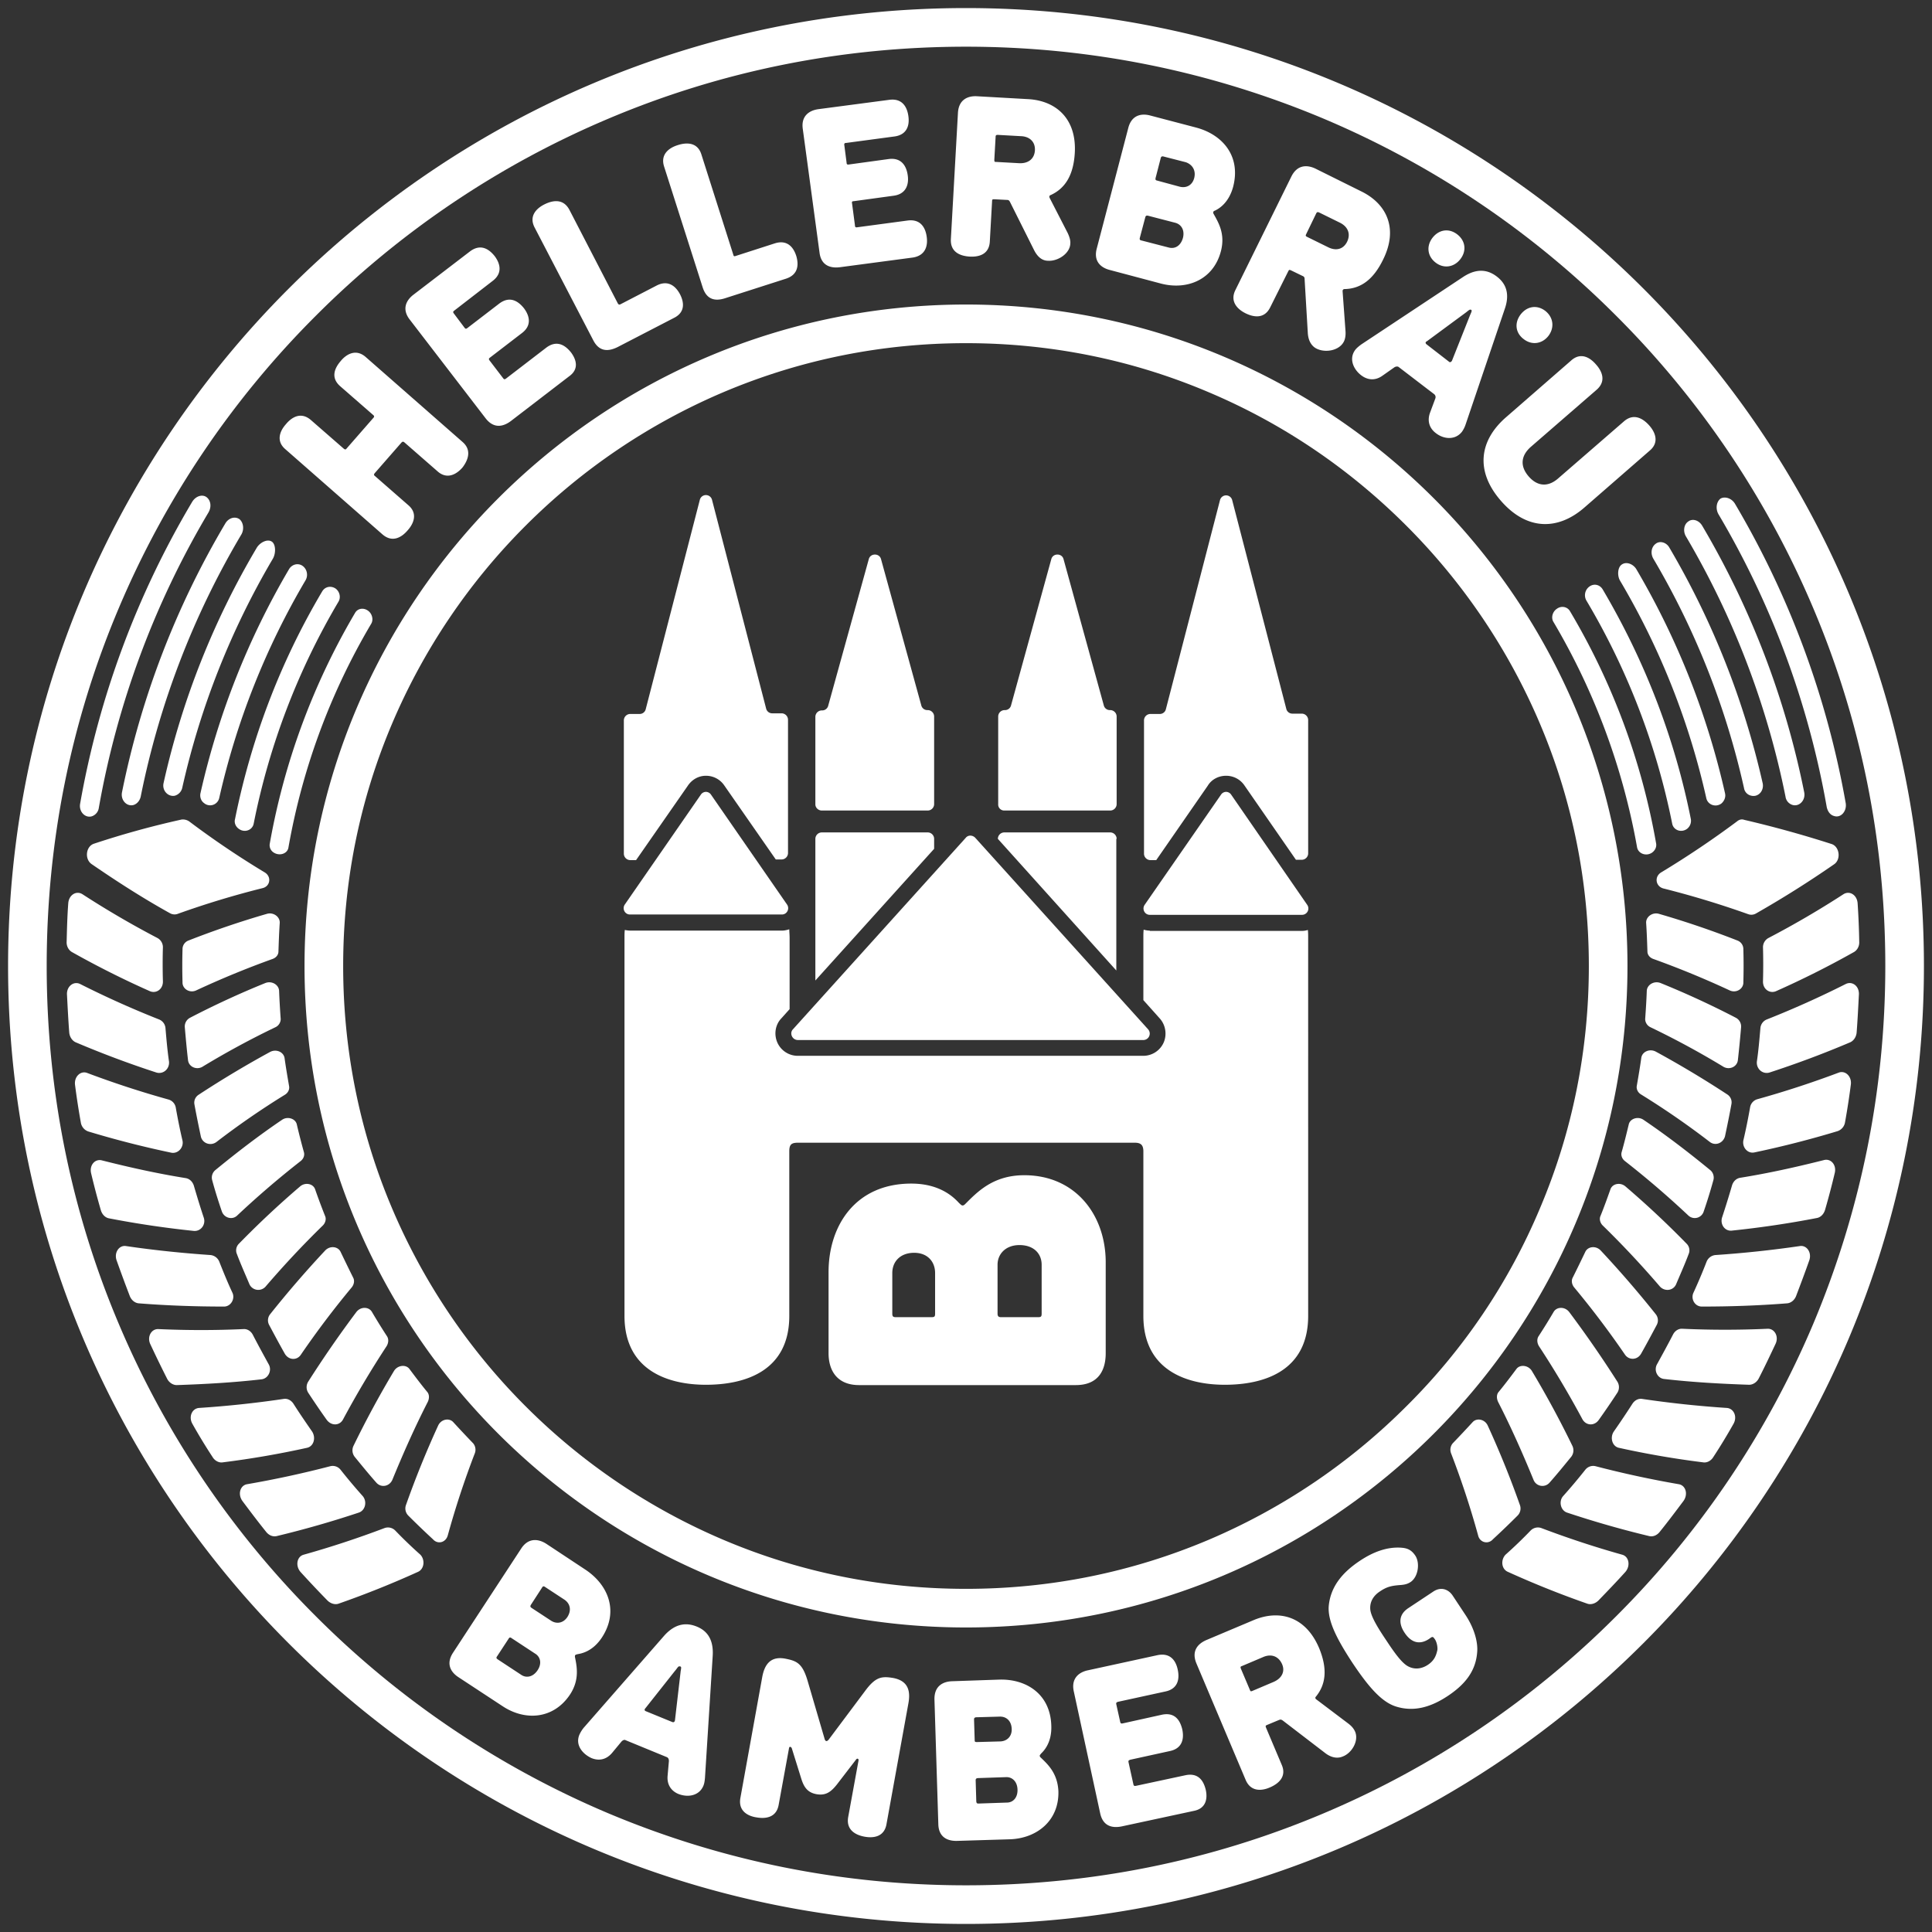 <svg width="154" height="154" viewBox="0 0 154 154" fill="none" xmlns="http://www.w3.org/2000/svg"><rect x="0" y="0" width="154" height="154" fill="#333333" stroke="none"/><path d="M77 24.274c-29.121 0-52.726 23.605-52.726 52.726S47.879 129.726 77 129.726 129.726 106.121 129.726 77 106.121 24.274 77 24.274zm35.099 87.825a49.8 49.8 0 01-15.779 10.648c-6.132 2.592-12.623 3.9-19.32 3.9-6.697 0-13.214-1.308-19.32-3.9a49.798 49.798 0 01-15.78-10.648A49.807 49.807 0 0131.254 96.32c-2.592-6.106-3.9-12.623-3.9-19.32 0-6.697 1.308-13.214 3.9-19.32A49.805 49.805 0 0141.9 41.9a49.803 49.803 0 0115.78-10.646c6.132-2.592 12.623-3.9 19.32-3.9 6.697 0 13.214 1.308 19.32 3.9 5.901 2.489 11.212 6.08 15.779 10.648a49.783 49.783 0 0110.648 15.779c2.592 6.106 3.9 12.623 3.9 19.32 0 6.697-1.308 13.214-3.9 19.32a48.794 48.794 0 01-10.648 15.779z" fill="#fff"/><path d="M77 .643C34.82.643.644 34.845.644 77c0 42.181 34.201 76.357 76.356 76.357 42.155 0 76.357-34.202 76.357-76.357C153.357 34.82 119.181.643 77 .643zm51.828 128.185a73.163 73.163 0 01-23.297 15.702c-9.031 3.823-18.627 5.748-28.53 5.748-9.905 0-19.5-1.95-28.532-5.748a73.171 73.171 0 01-23.297-15.702A73.17 73.17 0 019.47 105.531C5.647 96.5 3.722 86.904 3.722 77S5.647 57.5 9.47 48.469a73.177 73.177 0 0115.702-23.297A73.179 73.179 0 0148.47 9.47C57.501 5.647 67.096 3.722 77 3.722s19.5 1.95 28.531 5.748a73.17 73.17 0 0123.297 15.702 73.173 73.173 0 0115.703 23.297c3.823 9.031 5.747 18.627 5.747 28.531s-1.95 19.5-5.747 28.531a73.166 73.166 0 01-15.703 23.297z" fill="#fff"/><path d="M36.872 35.23l-7.723-6.774c-.795-.693-1.565-.205-2.001.334-.462.538-.821 1.308-.026 2l2.617 2.284c.103.077.103.154.026.231l-2.13 2.438c-.077.102-.128.102-.23.025l-2.618-2.283c-.795-.693-1.54-.231-2.001.334-.462.513-.821 1.334-.026 2l7.723 6.774c.796.693 1.54.231 2.001-.308.488-.538.847-1.36.052-2.026l-2.643-2.31c-.103-.077-.103-.128-.026-.23l2.13-2.438c.077-.077.128-.103.23-.026l2.644 2.31c.77.692 1.539.23 2-.308.411-.54.77-1.36 0-2.027zm8.647-7.133c-.488-.616-1.155-1-1.976-.385l-3.207 2.463c-.103.077-.154.077-.231-.026l-1.078-1.41c-.077-.103-.077-.155.026-.232l2.54-1.95c.821-.615.616-1.385.18-1.975-.488-.616-1.155-1-1.976-.385l-2.54 1.95c-.103.077-.154.077-.231-.026l-.847-1.129c-.077-.102-.077-.154.026-.23l3.053-2.361c.821-.616.616-1.386.18-1.976-.488-.616-1.155-1-1.976-.385l-4.49 3.439c-.616.461-.95 1.18-.308 2l6.055 7.878c.642.82 1.386.667 2.002.205l4.644-3.566c.795-.565.59-1.309.154-1.9zm8.697-4.618c-.359-.693-.975-1.18-1.873-.719l-2.873 1.488c-.103.051-.154.051-.231-.077l-3.849-7.44c-.487-.924-1.334-.77-2.001-.437-.616.308-1.257.924-.77 1.848l4.67 8.98c.487.95 1.231.898 1.95.539l4.464-2.31c.898-.436.847-1.205.513-1.872zm9.262-3.054c-.23-.744-.744-1.334-1.719-1.026l-3.104 1c-.128.052-.18.026-.205-.102l-2.54-7.98c-.308-1-1.206-.975-1.9-.744-.666.206-1.385.719-1.077 1.694l3.08 9.647c.333 1.026 1.051 1.103 1.82.847l4.799-1.54c.975-.308 1.052-1.077.846-1.796zm10.392-1.539c-.103-.77-.513-1.437-1.514-1.309l-4.028.54c-.128.025-.18-.027-.18-.155l-.23-1.745c-.026-.128 0-.18.128-.18l3.181-.435c1-.129 1.232-.898 1.13-1.617-.104-.77-.514-1.437-1.515-1.308l-3.181.436c-.129.026-.18-.026-.18-.154l-.18-1.386c-.025-.128.026-.18.154-.18l3.823-.512c1.027-.129 1.232-.898 1.13-1.617-.103-.77-.514-1.437-1.514-1.308l-5.645.744c-.77.102-1.411.564-1.257 1.59l1.334 9.853c.128 1.026.872 1.257 1.642 1.155l5.799-.77c.975-.154 1.206-.898 1.103-1.642zm9.878-3.336c1.18-.539 1.822-1.616 1.924-3.36.154-2.746-1.513-4.157-3.694-4.286l-4.08-.23c-.77-.052-1.488.282-1.54 1.334l-.564 10.057c-.051 1.052.77 1.335 1.463 1.386.744.051 1.59-.154 1.642-1.206l.18-3.207c0-.154.05-.154.179-.154l.975.051c.154 0 .205.026.282.18l1.925 3.848c.307.59.692.822 1.103.822.795.05 1.744-.59 1.77-1.36.026-.231-.051-.514-.205-.847L83.67 15.78c-.026-.051-.026-.102-.026-.102 0-.052.026-.103.103-.129zm-2.489-2.54l-1.847-.102c-.128 0-.154 0-.154-.18l.103-1.822c0-.128.051-.154.18-.154l1.847.103c.692.026 1.154.462 1.103 1.155-.051.667-.539 1.026-1.232 1zm14.061-2.848l-3.618-.95c-.744-.204-1.514-.025-1.77 1.002l-2.515 9.621c-.257 1 .334 1.514 1.078 1.694l4.053 1.077c2.079.539 4.183-.308 4.773-2.591.359-1.386-.206-2.284-.59-2.977-.026-.05-.026-.076-.026-.128.026-.077.077-.102.154-.128.257-.128 1.078-.565 1.437-1.899.641-2.488-.898-4.182-2.977-4.72zm-1.027 8.8c-.18.642-.641.899-1.129.77l-2.18-.564c-.129-.026-.155-.077-.129-.205l.436-1.642c.026-.103.077-.154.206-.129l2.18.565c.488.128.77.59.616 1.206zm.898-4.771c-.154.59-.641.82-1.154.692l-1.797-.487c-.128-.026-.153-.077-.128-.206l.41-1.59c.026-.103.078-.154.206-.129l1.796.462c.513.18.821.642.667 1.258zm13.342 1.077l-3.669-1.822c-.693-.333-1.462-.307-1.924.616l-4.465 9.057c-.462.924.18 1.54.796 1.848.667.333 1.514.462 1.975-.462l1.437-2.874c.077-.154.103-.128.231-.077l.898.436c.128.052.18.103.18.283l.256 4.31c.052.642.334 1.026.693 1.206.718.36 1.822.154 2.181-.565.103-.205.154-.487.128-.846l-.231-3.156c0-.077 0-.103.026-.103.026-.051.051-.077.128-.077 1.309-.025 2.309-.77 3.079-2.36 1.232-2.489.257-4.439-1.719-5.414zm-1.155 4.003c-.307.616-.898.744-1.513.436l-1.668-.821c-.103-.052-.154-.077-.077-.231l.795-1.642c.052-.103.103-.129.231-.077l1.668.82c.616.309.872.873.564 1.515zm11.931 2.771c-.538-.41-1.411-.796-2.668.025l-8.133 5.388c-.206.154-.36.283-.462.41-.565.72-.154 1.592.462 2.054.436.333 1.052.487 1.693.025l.949-.667c.129-.077.257-.077.334-.026l2.848 2.181a.3.3 0 01.077.334l-.411 1.103c-.282.744 0 1.309.437 1.642.641.513 1.565.59 2.103-.102.103-.154.206-.334.283-.565l3.13-9.237c.487-1.41-.103-2.155-.642-2.565zm-2.18 3.207l-1.386 3.49s-.026.05-.051.076c-.052.052-.129.077-.18.026l-1.822-1.411c-.051-.052-.077-.129-.025-.18a.333.333 0 01.077-.051l3.027-2.232c.257-.18.385-.36.514-.257.076.077-.052.257-.154.539zm14.316 8.646c-.461-.513-1.206-1-2.001-.307l-5.234 4.54c-.847.745-1.693.617-2.36-.153-.668-.77-.668-1.616.179-2.36l5.234-4.542c.796-.693.436-1.488-.051-2.027-.462-.539-1.206-1-1.976-.308l-5.183 4.516c-2.103 1.822-2.514 4.26-.41 6.67 2.078 2.387 4.567 2.361 6.671.514l5.183-4.516c.795-.667.436-1.488-.052-2.027zm-84.797 91.213l-3.105-2.053c-.641-.41-1.437-.487-2.001.385l-5.44 8.313c-.564.872-.18 1.539.462 1.95l3.515 2.309c1.796 1.18 4.054 1.026 5.363-.949.77-1.18.538-2.232.385-3.002 0-.051 0-.103.025-.128.052-.052.103-.052.18-.077.308-.052 1.206-.206 1.95-1.335 1.385-2.129.462-4.233-1.334-5.413zm-3.798 8.03c-.359.539-.898.642-1.308.36l-1.873-1.232c-.103-.077-.128-.128-.052-.231l.924-1.411c.051-.103.128-.128.231-.051l1.873 1.231c.436.257.564.796.205 1.334zm2.386-4.259c-.333.514-.872.59-1.308.308l-1.565-1.026c-.103-.077-.103-.128-.051-.231l.898-1.385c.05-.103.128-.129.23-.052l1.566 1.027c.436.307.564.821.23 1.359zm10.289.77c-.642-.256-1.59-.385-2.591.744l-6.415 7.338a2.556 2.556 0 00-.333.539c-.36.847.282 1.565.975 1.873.513.205 1.128.18 1.642-.436l.744-.898c.102-.103.23-.154.308-.103l3.31 1.36c.102.051.153.154.153.308l-.102 1.155c-.077.795.359 1.257.846 1.462.77.308 1.668.154 2.002-.641.077-.18.102-.36.128-.616l.616-9.724c.102-1.54-.642-2.104-1.283-2.361zm-1.283 3.695l-.436 3.746s0 .051-.026.102c-.026.077-.102.103-.18.077l-2.129-.872c-.077-.026-.103-.103-.077-.154 0-.026.051-.077.051-.077l2.335-2.951c.205-.23.282-.436.41-.384.18 0 .078.205.052.513zm16.96.41c-.924-.154-1.411-.102-2.258 1.052l-2.9 3.875c-.05.051-.102.102-.179.102-.077-.025-.102-.077-.128-.154l-1.36-4.644c-.41-1.385-.847-1.591-1.77-1.77-1.206-.231-1.668.487-1.848 1.462l-1.744 9.648c-.18 1.026.59 1.436 1.283 1.539.718.128 1.59.026 1.77-1.001l.821-4.49c0-.025.026-.154.103-.128.05 0 .102.051.128.128l.744 2.386c.205.668.488 1.129 1.232 1.258.744.128 1.154-.206 1.59-.744l1.54-2.002c.051-.077.102-.102.154-.077.077.026.051.129.051.154l-.821 4.49c-.18 1.027.59 1.437 1.308 1.565.693.129 1.566.026 1.745-1l1.745-9.622c.18-.975 0-1.796-1.206-2.027zm11.725 6.312a.195.195 0 01-.05-.103c0-.077.05-.102.102-.179.205-.205.872-.847.82-2.232-.076-2.566-2.052-3.746-4.181-3.669l-3.72.128c-.77.026-1.438.41-1.412 1.462l.308 9.93c.026 1.052.744 1.36 1.514 1.334l4.208-.128c2.13-.077 3.925-1.488 3.848-3.849-.077-1.437-.847-2.129-1.437-2.694zm-5.234-1.36l-.051-1.642c0-.102.026-.154.154-.179l1.873-.052c.539-.025.95.334.975.975.025.59-.36.975-.898 1.001l-1.873.051c-.154 0-.18-.025-.18-.154zm2.566 4.978l-2.258.077c-.128 0-.154-.026-.18-.154l-.05-1.694c0-.102.025-.154.153-.179l2.258-.077c.487-.026.898.333.924.975.025.667-.36 1.052-.847 1.052zm15.856-1.001c-.18-.77-.616-1.385-1.616-1.18l-3.951.847c-.129.025-.18 0-.206-.129l-.385-1.744c-.025-.129 0-.154.129-.206l3.156-.692c1-.206 1.154-.975 1-1.719-.18-.77-.616-1.386-1.616-1.181l-3.13.693c-.129.026-.18 0-.206-.128l-.308-1.386c-.025-.128 0-.154.129-.205l3.771-.821c1.001-.205 1.155-.975 1.001-1.719-.154-.77-.616-1.386-1.616-1.18l-5.542 1.206c-.744.153-1.36.667-1.13 1.693l2.105 9.724c.23 1.026.974 1.18 1.719 1.026l5.721-1.231c.975-.18 1.13-.949.975-1.668zm11.905-4.644c-.102-.231-.256-.436-.564-.667l-2.515-1.899c-.051-.025-.077-.077-.077-.077-.025-.051-.025-.102.026-.154.821-1 .924-2.257.257-3.874-1.078-2.54-3.182-3.079-5.209-2.232l-3.772 1.591c-.718.308-1.205.898-.795 1.873l3.926 9.288c.41.949 1.283.872 1.924.59.667-.282 1.36-.847.949-1.796l-1.257-2.976c-.051-.154-.025-.154.077-.206l.924-.385c.128-.051.179-.077.333.026l3.413 2.617c.513.385 1 .411 1.36.257.718-.257 1.308-1.232 1-1.976zm-6.491-3.977l-1.694.719c-.128.051-.153.051-.205-.077l-.718-1.694c-.051-.128-.026-.179.077-.205l1.693-.718c.642-.283 1.232-.077 1.514.564.257.59-.026 1.129-.667 1.411zm15.317-5.285l-1.052-1.591c-.359-.539-.974-.718-1.565-.308l-1.975 1.309c-.847.564-.719 1.334-.282 1.975.41.616 1.051 1.052 1.924.488l.179-.129c.103-.051.154-.051.231.052l.077.102c.18.283.231.744.18.898-.103.462-.282.821-.744 1.129-.462.308-1.026.411-1.565.129-.513-.257-1.129-1.129-1.771-2.104-.641-.95-1.206-1.873-1.257-2.438-.051-.616.257-1.103.77-1.437.564-.384.949-.461 1.693-.513.231-.025.462-.051.744-.231.616-.41.77-1.513.385-2.104-.359-.538-.744-.615-1.206-.641-1.077-.051-2.155.334-3.258 1.078-1.257.846-2.284 1.95-2.438 3.566-.102 1.206.667 2.668 1.873 4.516 1.232 1.847 2.284 3.104 3.438 3.489 1.566.513 2.977-.025 4.208-.847 1.181-.795 2.181-1.821 2.309-3.438.077-.744-.179-1.847-.898-2.95zM21.76 44.518a63.162 63.162 0 00-7.236 18.293.845.845 0 01-.59.616c-.539.103-1.026-.41-.898-1a64.091 64.091 0 017.44-18.782c.257-.41.847-.718 1.206-.462.308.231.308.924.077 1.335zm2.59 1.744a60.316 60.316 0 00-6.875 17.345.744.744 0 01-1.206.41c-.257-.18-.36-.513-.283-.82a62.183 62.183 0 017.056-17.833c.231-.384.719-.513 1.078-.256.359.256.462.77.23 1.154zm8.981 79.025a75.727 75.727 0 01-6.337 2.54c-.283.103-.642 0-.898-.256a87.897 87.897 0 01-2.13-2.258c-.436-.487-.308-1.232.231-1.385a76.465 76.465 0 006.466-2.13.814.814 0 01.846.205 35.552 35.552 0 002.002 1.925c.384.41.307 1.128-.18 1.359zm2.361-2.899a69.785 69.785 0 012.155-6.543.797.797 0 00-.129-.795 96.043 96.043 0 01-1.59-1.693c-.334-.36-.975-.231-1.206.282a75.992 75.992 0 00-2.566 6.337.804.804 0 00.205.847 68.013 68.013 0 001.95 1.873c.385.436 1.027.257 1.18-.308zm-7.082-1.822a79.125 79.125 0 01-6.543 1.873c-.308.077-.641-.051-.872-.359-.642-.795-1.257-1.616-1.873-2.437-.385-.539-.18-1.232.359-1.334a80.618 80.618 0 006.645-1.437.8.8 0 01.821.282 45.546 45.546 0 001.77 2.104c.36.436.206 1.129-.307 1.308zm2.668-2.617c.873-2.129 1.796-4.208 2.822-6.209.129-.282.129-.59-.05-.795-.488-.59-.95-1.206-1.412-1.822-.282-.385-.95-.308-1.231.154a78.482 78.482 0 00-3.233 5.978.833.833 0 00.102.873c.565.692 1.13 1.385 1.72 2.052.384.436 1.051.308 1.282-.231zm-6.825-2.54a72.737 72.737 0 01-6.696 1.155c-.308.051-.642-.128-.821-.436a44.468 44.468 0 01-1.59-2.617c-.334-.565-.052-1.232.512-1.283a83.269 83.269 0 006.748-.719c.308-.051.59.103.77.36.487.769 1 1.513 1.514 2.257.308.514.102 1.181-.437 1.283zm2.9-2.283a77.254 77.254 0 013.464-5.824c.154-.257.18-.565.026-.796a49.201 49.201 0 01-1.206-1.95c-.257-.41-.899-.41-1.232.026a88.498 88.498 0 00-3.849 5.568.832.832 0 000 .846c.488.744.975 1.463 1.488 2.181.385.513 1.052.462 1.309-.051zm-6.491-3.182c-2.233.257-4.49.385-6.774.462-.308 0-.616-.205-.77-.513a92.93 92.93 0 01-1.334-2.745c-.282-.591.077-1.232.642-1.206 2.283.102 4.541.102 6.773 0 .308-.026.59.154.744.436.41.795.847 1.591 1.283 2.386.257.462-.026 1.103-.564 1.18zm3.13-1.975a71.677 71.677 0 014.053-5.363c.18-.231.231-.539.103-.77a151.32 151.32 0 01-1-2.052c-.206-.436-.847-.513-1.232-.103a84.466 84.466 0 00-4.387 5.08.779.779 0 00-.078.847c.411.77.822 1.54 1.258 2.309.308.513.975.539 1.283.052zm-6.132-3.823c-2.259 0-4.516-.077-6.8-.257-.308-.026-.59-.257-.718-.59a121.32 121.32 0 01-1.052-2.848c-.206-.616.205-1.206.744-1.129 2.258.334 4.515.564 6.748.718a.85.85 0 01.692.514c.334.846.668 1.667 1.052 2.488.231.488-.128 1.104-.667 1.104zm3.309-1.591a75.312 75.312 0 014.567-4.875c.205-.205.282-.513.18-.744a52.302 52.302 0 01-.796-2.13c-.154-.462-.795-.59-1.206-.23a73.957 73.957 0 00-4.875 4.566.744.744 0 00-.154.821c.308.821.668 1.617 1.001 2.412a.777.777 0 001.283.18zm-5.721-4.439a77.858 77.858 0 01-6.748-1c-.308-.052-.565-.308-.667-.668a61.462 61.462 0 01-.77-2.925c-.154-.641.308-1.18.872-1.026 2.232.565 4.439 1.052 6.671 1.411.308.052.539.282.642.59.256.873.513 1.72.795 2.566.18.539-.23 1.103-.795 1.052zm3.463-1.231a72.846 72.846 0 015.055-4.337c.23-.18.333-.461.256-.718a55.52 55.52 0 01-.564-2.206c-.103-.462-.744-.668-1.18-.36-1.822 1.232-3.592 2.592-5.311 4.003a.778.778 0 00-.257.795c.231.847.488 1.668.77 2.489.18.539.846.718 1.231.334zm-5.259-5.004a78.274 78.274 0 01-6.62-1.693.9.9 0 01-.59-.719c-.18-1-.334-2-.462-3.001-.077-.642.436-1.13.95-.95a77.176 77.176 0 006.516 2.13.808.808 0 01.565.641c.154.873.333 1.77.539 2.643.102.539-.36 1.052-.899.95zm3.592-.846a64.724 64.724 0 015.465-3.772c.256-.154.385-.436.333-.693-.128-.744-.256-1.488-.359-2.232-.077-.487-.667-.744-1.155-.487a81.482 81.482 0 00-5.695 3.412.747.747 0 00-.334.77c.154.846.333 1.719.513 2.565.128.54.77.77 1.232.437zm-4.772-5.542a78.328 78.328 0 01-6.44-2.412c-.283-.128-.488-.436-.514-.796-.077-1-.128-2.026-.18-3.027-.025-.642.54-1.078 1.053-.821a76.014 76.014 0 006.286 2.822.816.816 0 01.513.693c.077.898.154 1.796.282 2.668.052.59-.462 1.027-1 .873zm3.668-.463a67.43 67.43 0 015.825-3.155.73.73 0 00.41-.641 66.708 66.708 0 01-.128-2.258c-.026-.488-.59-.821-1.103-.616a70.13 70.13 0 00-6.004 2.77.783.783 0 00-.41.745c.076.872.153 1.745.256 2.617.051.539.667.821 1.155.539zm-4.207-6.029a73.283 73.283 0 01-6.184-3.104c-.282-.154-.462-.488-.436-.847.026-1.026.051-2.027.128-3.053.052-.667.642-1.026 1.13-.719a73.935 73.935 0 005.977 3.49.832.832 0 01.437.744 47.076 47.076 0 000 2.694c.025.641-.54 1.026-1.052.795zm3.694-.051a72.907 72.907 0 016.107-2.514c.282-.103.461-.334.461-.59.026-.77.052-1.514.103-2.284.026-.488-.513-.873-1.026-.718a71.98 71.98 0 00-6.26 2.13.728.728 0 00-.463.692 44.6 44.6 0 000 2.617c-.025.539.565.898 1.078.667zm-1.155-13.624a70.636 70.636 0 00-6.978 1.924c-.642.205-.77 1.206-.206 1.617 2.053 1.41 4.131 2.745 6.26 3.925.18.103.411.129.617.052a70.843 70.843 0 016.773-2.053c.616-.154.719-.924.154-1.257a70.364 70.364 0 01-6.004-4.054.892.892 0 00-.616-.154zm-7.158-.256c-.539.153-1.052-.386-.923-1.027a71.214 71.214 0 018.928-24.041c.282-.462.796-.616 1.13-.385.358.257.435.796.153 1.257A69.868 69.868 0 007.88 64.376a.83.83 0 01-.565.693zm11.931-22.477a66.45 66.45 0 00-8.03 20.911c-.078.334-.309.59-.59.667-.54.129-1.027-.41-.899-1.026a68.466 68.466 0 018.236-21.424c.257-.436.77-.59 1.13-.334.307.257.384.796.153 1.206zm7.723 5.388A56.18 56.18 0 0020.22 65.66c-.103.514-.719.744-1.18.41-.257-.179-.385-.487-.308-.769 1.257-6.26 3.54-12.418 6.953-18.165.23-.385.693-.462 1.052-.231.333.23.462.718.23 1.077zm2.617 1.745a53.108 53.108 0 00-6.594 17.832c-.077.488-.693.693-1.155.41a.69.69 0 01-.333-.718 55.137 55.137 0 016.8-18.396c.204-.36.666-.436 1.025-.18.334.231.462.719.257 1.052zm100.859-4.336a62.15 62.15 0 017.056 17.832c.077.308-.051.616-.282.821-.436.333-1.078.128-1.206-.41a59.6 59.6 0 00-6.876-17.345c-.231-.385-.205-1.052.128-1.283.385-.282.949-.026 1.18.385zm2.618-1.745a65.525 65.525 0 017.44 18.781c.129.59-.333 1.13-.898 1.001a.736.736 0 01-.59-.616 62.875 62.875 0 00-7.235-18.293c-.231-.41-.154-.924.205-1.18.334-.257.847-.103 1.078.307zm-15.241 78.743a69.843 69.843 0 00-2.155-6.543.795.795 0 01.128-.795 98.759 98.759 0 001.591-1.693c.333-.36.975-.231 1.206.282a75.85 75.85 0 012.565 6.337.802.802 0 01-.205.847 67.62 67.62 0 01-1.95 1.873c-.385.436-1.052.257-1.18-.308zm2.36 2.899a75.699 75.699 0 006.338 2.54c.282.103.641 0 .898-.256.718-.744 1.436-1.488 2.129-2.258.436-.487.308-1.232-.231-1.385a76.402 76.402 0 01-6.465-2.13.814.814 0 00-.847.205 35.997 35.997 0 01-2.001 1.925c-.385.41-.334 1.128.179 1.359zm2.053-7.338c-.873-2.129-1.796-4.207-2.823-6.209-.128-.282-.128-.59.052-.795.487-.59.949-1.206 1.411-1.822.282-.385.949-.308 1.231.154a78.098 78.098 0 013.233 5.978.832.832 0 01-.102.873c-.565.692-1.129 1.385-1.719 2.052a.757.757 0 01-1.283-.231zm2.668 2.617a79.132 79.132 0 006.543 1.873c.308.077.641-.051.872-.359.642-.795 1.257-1.616 1.873-2.437.385-.539.18-1.232-.359-1.334a80.602 80.602 0 01-6.645-1.437.8.8 0 00-.821.282 45.75 45.75 0 01-1.771 2.104c-.359.41-.205 1.129.308 1.308zm1.232-7.44a77.243 77.243 0 00-3.464-5.825c-.154-.256-.179-.564-.026-.795a48.97 48.97 0 001.206-1.95c.257-.41.898-.41 1.232.026a89.068 89.068 0 013.849 5.567.834.834 0 010 .847 64.342 64.342 0 01-1.489 2.181c-.359.513-1.026.462-1.308-.051zm2.925 2.283c2.207.488 4.439.873 6.697 1.155.308.051.641-.128.821-.436a44.62 44.62 0 001.59-2.617c.334-.565.052-1.232-.513-1.283a83.333 83.333 0 01-6.748-.719c-.308-.051-.59.103-.769.359a69.907 69.907 0 01-1.514 2.258c-.308.488-.103 1.181.436 1.283zm.462-7.44a71.76 71.76 0 00-4.054-5.363c-.18-.231-.231-.539-.103-.77.334-.667.667-1.359 1.001-2.052.205-.436.847-.513 1.231-.103a84.367 84.367 0 014.388 5.08.78.78 0 01.077.847c-.411.77-.821 1.54-1.257 2.309-.308.513-.975.513-1.283.052zm3.13 1.95c2.232.256 4.49.384 6.773.461.308 0 .616-.205.77-.513.462-.898.898-1.821 1.334-2.745.282-.59-.077-1.232-.641-1.206a74.287 74.287 0 01-6.774 0c-.308-.026-.59.154-.744.436-.41.796-.847 1.591-1.283 2.386-.282.488.026 1.129.565 1.181zm-.334-7.364a75.201 75.201 0 00-4.567-4.875c-.205-.205-.282-.513-.179-.744.282-.693.538-1.411.795-2.13.154-.462.795-.59 1.206-.23a73.887 73.887 0 014.875 4.566.745.745 0 01.154.821c-.308.821-.667 1.617-1.001 2.412-.231.513-.898.59-1.283.18zm3.336 1.591c2.258 0 4.515-.077 6.799-.257.308-.026.59-.257.718-.59.36-.949.719-1.899 1.052-2.848.206-.616-.205-1.206-.744-1.129a87.03 87.03 0 01-6.748.718.848.848 0 00-.692.514 43.609 43.609 0 01-1.052 2.488c-.231.488.102 1.104.667 1.104zm-1.078-7.261a72.978 72.978 0 00-5.054-4.337c-.231-.18-.334-.461-.257-.718.205-.718.385-1.462.565-2.206.102-.462.744-.668 1.18-.36 1.821 1.232 3.592 2.592 5.311 4.003.231.18.333.513.256.795a40.196 40.196 0 01-.769 2.489.746.746 0 01-1.232.334zm3.49 1.205a77.92 77.92 0 006.748-1c.307-.052.564-.308.667-.667.282-.975.538-1.95.769-2.925.154-.642-.308-1.18-.872-1.026-2.232.564-4.439 1.051-6.671 1.41-.308.052-.539.283-.641.59a76.459 76.459 0 01-.796 2.567c-.179.564.231 1.128.796 1.052zm-1.796-7.081a64.815 64.815 0 00-5.465-3.772c-.257-.154-.385-.436-.334-.692.128-.745.257-1.489.359-2.233.077-.487.667-.744 1.155-.487a81.553 81.553 0 015.696 3.412.746.746 0 01.333.77c-.154.847-.333 1.72-.513 2.566-.154.564-.795.795-1.231.436zm3.592.847a78.304 78.304 0 006.619-1.694.9.9 0 00.59-.718c.18-1 .334-2.001.462-3.002.077-.641-.436-1.129-.949-.95a77.175 77.175 0 01-6.517 2.13.81.81 0 00-.565.642c-.154.872-.333 1.77-.538 2.642-.103.565.359 1.078.898.95zm-2.489-6.826a67.559 67.559 0 00-5.824-3.155.73.73 0 01-.411-.641c.052-.745.103-1.514.128-2.258.026-.488.591-.821 1.104-.616a70.22 70.22 0 016.004 2.77.783.783 0 01.41.745 92.605 92.605 0 01-.256 2.617c-.052.539-.668.821-1.155.539zm3.669.463a78.413 78.413 0 006.44-2.412c.282-.128.487-.436.513-.796.077-1 .128-2.026.18-3.027.025-.667-.539-1.078-1.052-.821a76.212 76.212 0 01-6.286 2.822.816.816 0 00-.514.693c-.077.898-.154 1.796-.282 2.668-.051.59.462 1.027 1.001.873zm-3.156-6.543a72.98 72.98 0 00-6.106-2.514c-.283-.103-.462-.334-.462-.59-.026-.77-.051-1.514-.103-2.284-.025-.488.513-.873 1.027-.718a72.072 72.072 0 016.26 2.129.729.729 0 01.462.693c.025.872.025 1.745 0 2.617.025.539-.565.898-1.078.667zm3.695.051a73.223 73.223 0 006.183-3.104c.282-.154.462-.488.436-.847a59.924 59.924 0 00-.128-3.053c-.051-.667-.641-1.026-1.129-.719a73.966 73.966 0 01-5.978 3.49.832.832 0 00-.436.744c.025.898.025 1.796 0 2.694-.026.641.539 1.026 1.052.795zm-3.13-13.521a75.06 75.06 0 01-6.03 4.054c-.564.333-.462 1.103.154 1.282a73.214 73.214 0 016.774 2.053.735.735 0 00.615-.051 84.297 84.297 0 006.235-3.926c.565-.385.436-1.41-.205-1.616a87.76 87.76 0 00-6.953-1.924c-.205-.077-.411-.026-.59.128zm-6.774 2.489c-.462.308-1.078.077-1.181-.41a53.858 53.858 0 00-6.67-17.987c-.206-.333-.077-.82.282-1.052.359-.256.821-.154 1.026.18a54.67 54.67 0 016.876 18.525c.052.282-.077.564-.333.744zM127.75 46.98c3.438 5.825 5.773 12.009 7.03 18.32a.818.818 0 01-.308.77c-.462.334-1.077.103-1.18-.41a56.49 56.49 0 00-6.85-17.807.853.853 0 01.256-1.103c.359-.257.821-.154 1.052.23zm7.929-5.08a68.096 68.096 0 018.133 21.245c.128.616-.359 1.154-.898 1.026a.797.797 0 01-.59-.667 66.728 66.728 0 00-7.928-20.731c-.257-.41-.18-.975.179-1.206.334-.257.847-.103 1.104.334zm2.617-1.744a71.19 71.19 0 018.826 23.861c.103.642-.385 1.206-.924 1.027-.308-.077-.513-.36-.59-.719a69.468 69.468 0 00-8.621-23.323c-.256-.436-.179-1 .154-1.257.359-.205.898-.025 1.155.41zm-40.564 21.68c.59 0 1.129.283 1.462.77l4.105 5.927h.462c.282 0 .513-.23.513-.513V57.398a.515.515 0 00-.513-.514h-.744a.494.494 0 01-.487-.384l-4.31-16.626a.501.501 0 00-.976 0l-4.31 16.651a.494.494 0 01-.488.385h-.744a.515.515 0 00-.513.513v10.623c0 .282.23.513.513.513h.462l4.105-5.927c.308-.513.872-.796 1.463-.796zm-17.678 2.771h8.441c.282 0 .513-.23.513-.513v-6.978a.515.515 0 00-.513-.514h-.025a.494.494 0 01-.488-.384l-3.207-11.649c-.128-.488-.847-.488-.975 0l-3.207 11.648a.494.494 0 01-.488.385h-.025a.515.515 0 00-.514.514v6.978a.478.478 0 00.488.513zM56.27 61.836c.59 0 1.128.283 1.462.77l4.105 5.901h.462c.282 0 .513-.23.513-.513V57.372a.515.515 0 00-.513-.513h-.744a.495.495 0 01-.488-.385l-4.31-16.626a.501.501 0 00-.975 0l-4.31 16.677a.494.494 0 01-.488.385h-.744a.515.515 0 00-.513.513v10.623c0 .282.23.513.513.513h.462l4.105-5.901c.333-.514.872-.822 1.462-.822zm18.19 5.029a.515.515 0 00-.513-.513h-8.441a.515.515 0 00-.513.513v11.29L74.46 67.66v-.796zm-8.954-2.258h8.441c.282 0 .513-.23.513-.513v-6.978a.515.515 0 00-.513-.514h-.026a.494.494 0 01-.487-.384l-3.207-11.649c-.129-.488-.847-.488-.975 0l-3.233 11.674a.494.494 0 01-.488.385h-.025a.515.515 0 00-.513.513v6.979c0 .256.23.487.513.487zm23.502 2.258a.515.515 0 00-.513-.513h-8.441a.515.515 0 00-.514.513l9.442 10.494V66.865h.026z" fill="#fff"/><path d="M91.65 74.178c-.153 0-.333-.026-.487-.077-.025.205-.025.41-.025.641v4.978l1.308 1.462c.462.513.59 1.283.308 1.924a1.78 1.78 0 01-1.642 1.053H63.607a1.78 1.78 0 01-1.642-1.053c-.282-.64-.18-1.41.308-1.924l.667-.744v-5.696c0-.23-.026-.462-.026-.667-.18.051-.359.103-.564.103H50.214a2.25 2.25 0 01-.41-.052c-.026.206-.026.41-.026.616v30.148c0 4.413 3.566 5.49 6.491 5.49 3.105 0 6.645-1.077 6.645-5.49V91.779c0-.54.154-.693.693-.693h26.838c.462 0 .693.154.693.693v13.111c0 4.413 3.566 5.49 6.491 5.49 3.105 0 6.645-1.077 6.645-5.49V74.768c0-.231 0-.436-.025-.642a1.496 1.496 0 01-.488.077h-12.11v-.025z" fill="#fff"/><path d="M81.645 93.677c-2.49 0-3.746 1.335-4.721 2.31-.052.05-.129.102-.18.102-.128 0-.18-.102-.282-.18-.36-.384-1.437-1.565-3.823-1.565-4.439 0-6.594 3.336-6.594 7.056v6.466c0 1.334.641 2.54 2.437 2.54H85.75c1.822 0 2.386-1.206 2.386-2.54v-7.312c-.026-3.72-2.412-6.877-6.491-6.877zm-7.108 11.033c0 .231-.05.282-.282.282h-2.848c-.205 0-.282-.051-.282-.282v-3.233c0-.923.641-1.616 1.745-1.616 1.052 0 1.667.693 1.667 1.616v3.233zm8.493 0c0 .231-.051.282-.282.282h-2.95c-.18 0-.283-.051-.283-.282v-3.9c0-.847.641-1.565 1.745-1.565 1.154 0 1.77.693 1.77 1.565v3.9zM63.607 82.901h27.53a.513.513 0 00.386-.846L77.745 66.788a.546.546 0 00-.385-.18.462.462 0 00-.385.18L63.197 82.055c-.282.307-.052.846.41.846zm-1.283-10.006c.41 0 .642-.462.41-.796L56.68 63.35a.493.493 0 00-.41-.23.493.493 0 00-.411.23l-6.056 8.75c-.23.333 0 .795.411.795h12.11zm35.818-9.545a.493.493 0 00-.41-.23.493.493 0 00-.41.23l-6.082 8.775c-.23.334 0 .796.411.796h12.136a.505.505 0 00.411-.796l-6.056-8.775zm18.012-44.67c-.667-.513-1.463-.384-1.976.283-.487.641-.41 1.437.231 1.95.641.513 1.462.41 1.976-.231.538-.667.436-1.488-.231-2.002zm7.029 6.107c-.667-.513-1.462-.385-1.975.282-.488.642-.436 1.437.231 1.95.641.513 1.462.41 1.975-.23.514-.668.411-1.489-.231-2.002z" fill="#fff"/></svg>